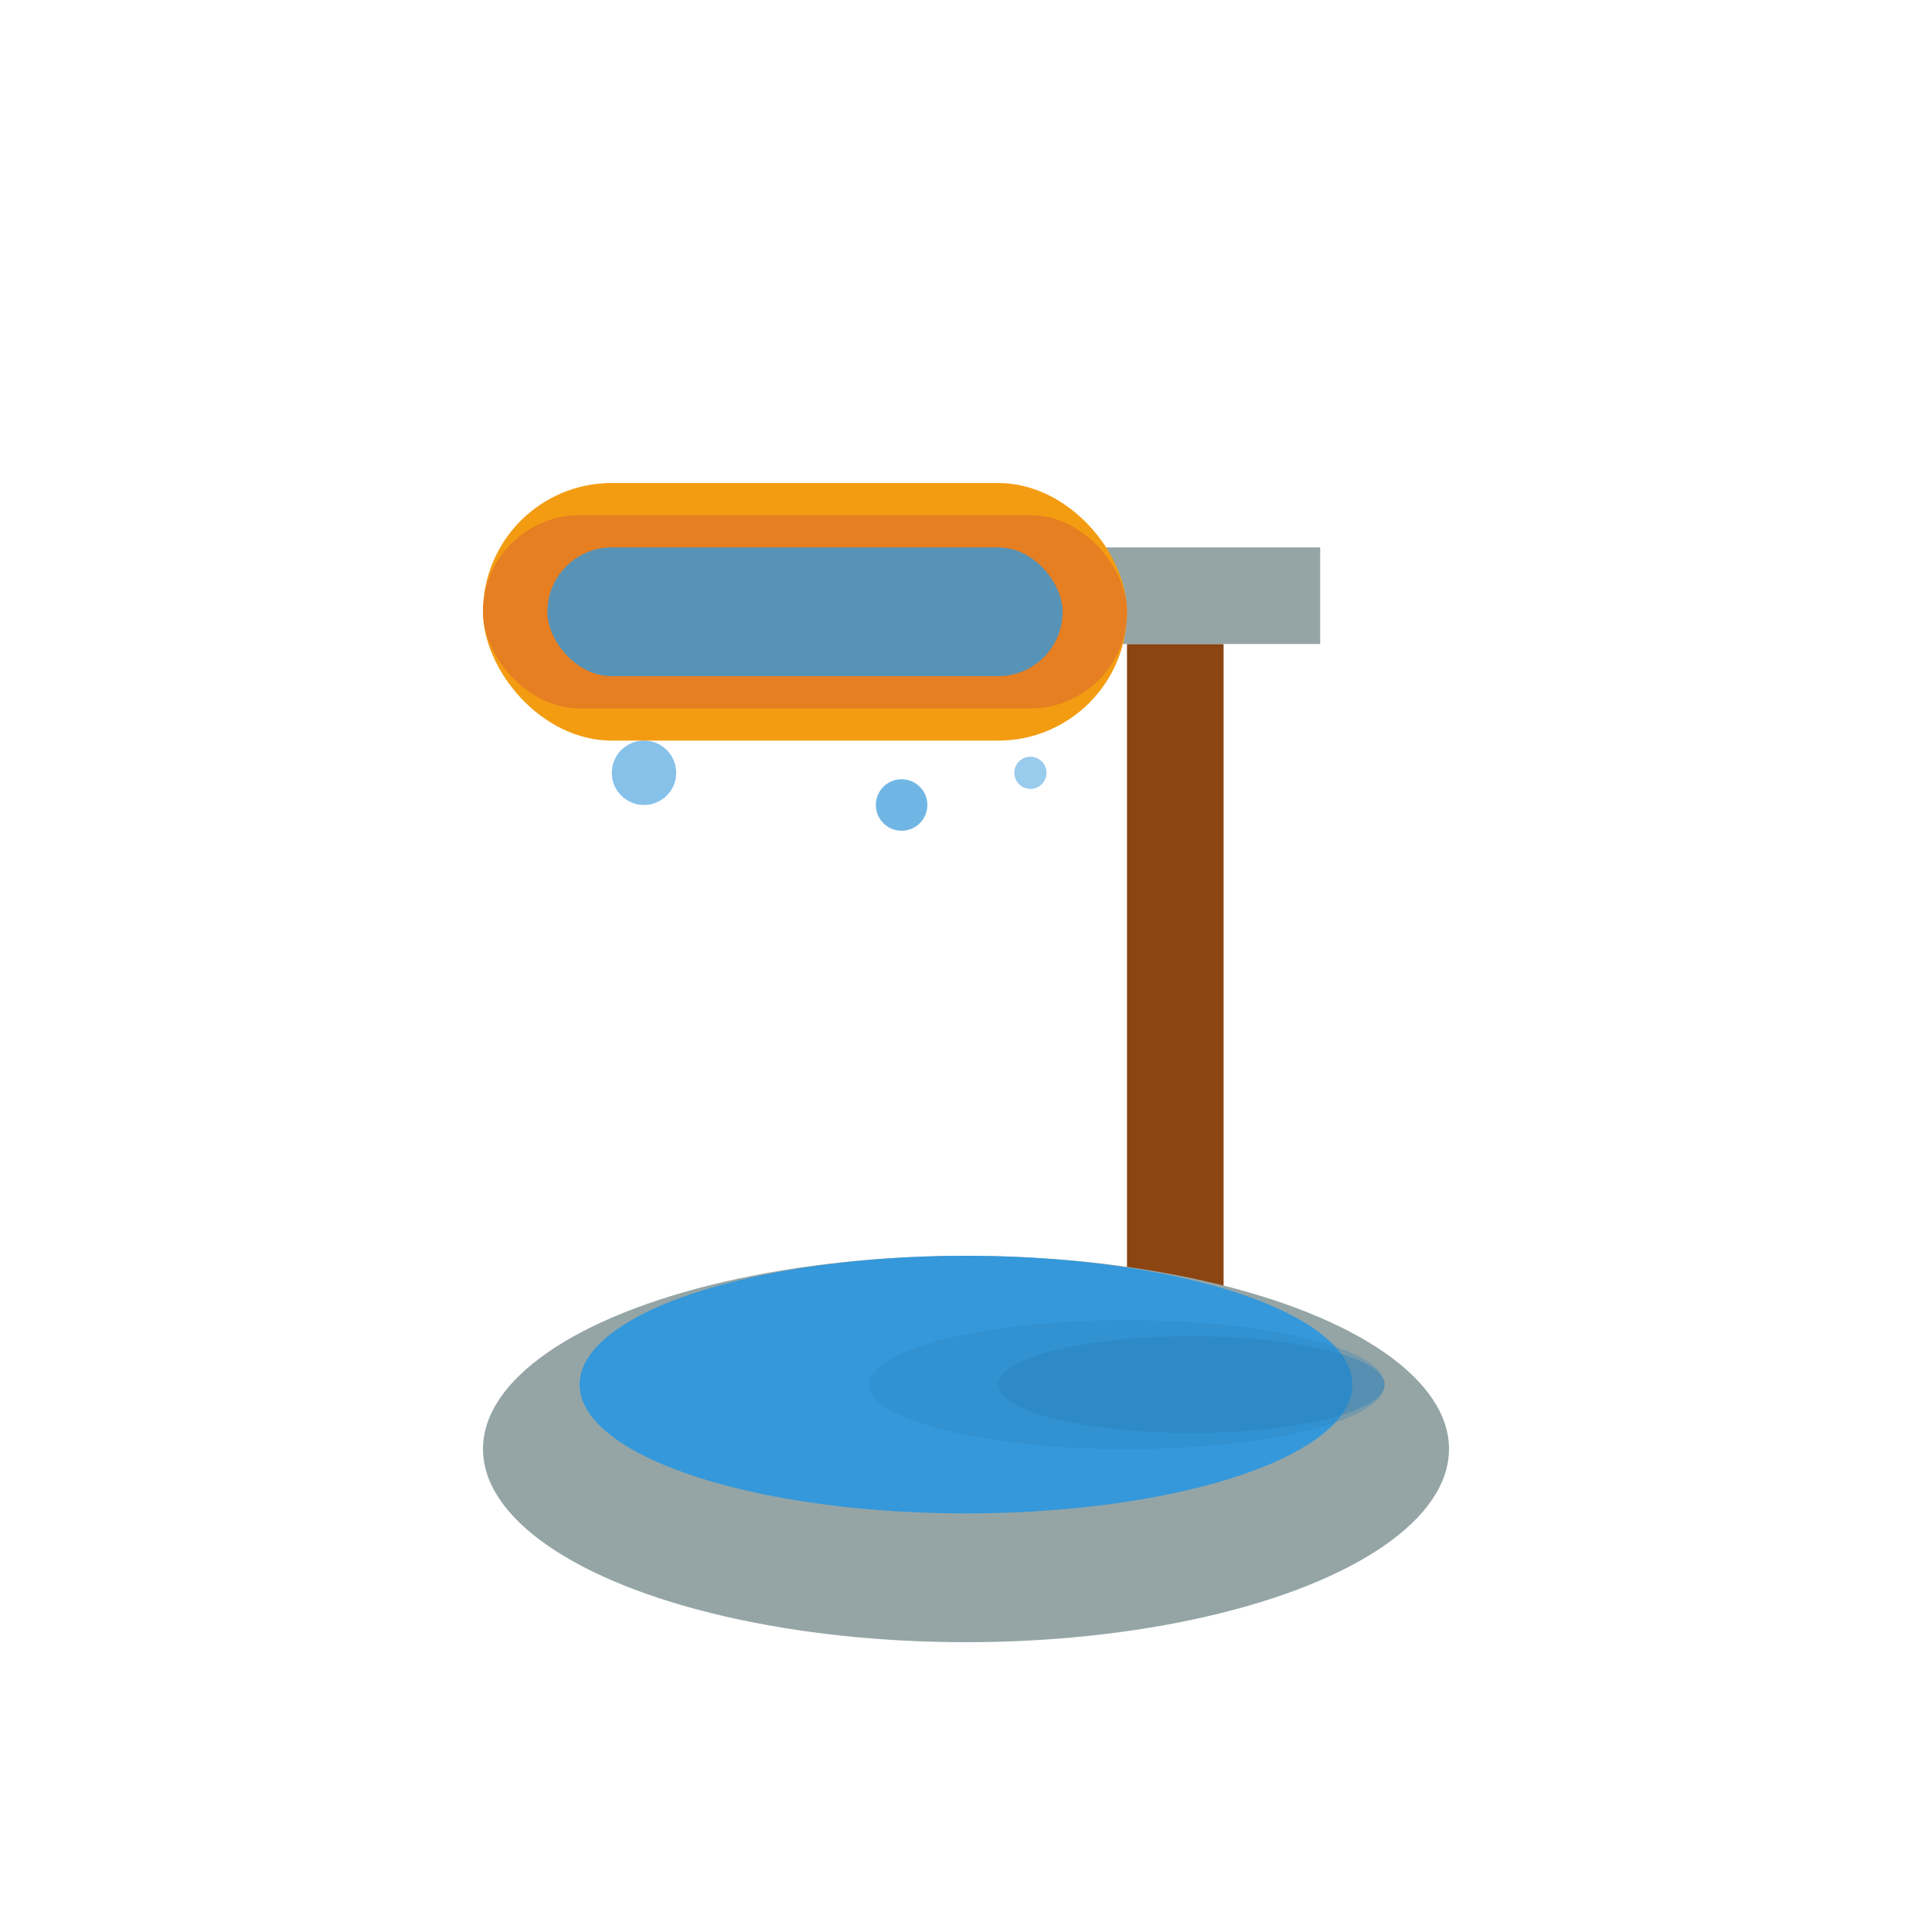 <svg xmlns="http://www.w3.org/2000/svg" viewBox="0 0 60 60" width="60" height="60">
  <!-- Handle -->
  <rect x="35" y="20" width="3" height="25" fill="#8b4513"/>
  
  <!-- Roller frame -->
  <rect x="32" y="17" width="9" height="3" fill="#95a5a6"/>
  
  <!-- Roller -->
  <rect x="15" y="15" width="20" height="8" fill="#f39c12" rx="4"/>
  <rect x="15" y="16" width="20" height="6" fill="#e67e22" rx="3"/>
  
  <!-- Paint on roller -->
  <rect x="17" y="17" width="16" height="4" fill="#3498db" rx="2" opacity="0.8"/>
  
  <!-- Paint drips -->
  <circle cx="20" cy="24" r="1" fill="#3498db" opacity="0.6"/>
  <circle cx="28" cy="25" r="0.8" fill="#3498db" opacity="0.7"/>
  <circle cx="32" cy="24" r="0.5" fill="#3498db" opacity="0.5"/>
  
  <!-- Paint tray -->
  <ellipse cx="30" cy="45" rx="15" ry="6" fill="#95a5a6"/>
  <ellipse cx="30" cy="43" rx="12" ry="4" fill="#3498db"/>
  
  <!-- Tray ridges -->
  <ellipse cx="35" cy="43" rx="8" ry="2" fill="#2980b9" opacity="0.3"/>
  <ellipse cx="37" cy="43" rx="6" ry="1.5" fill="#2980b9" opacity="0.4"/>
</svg>